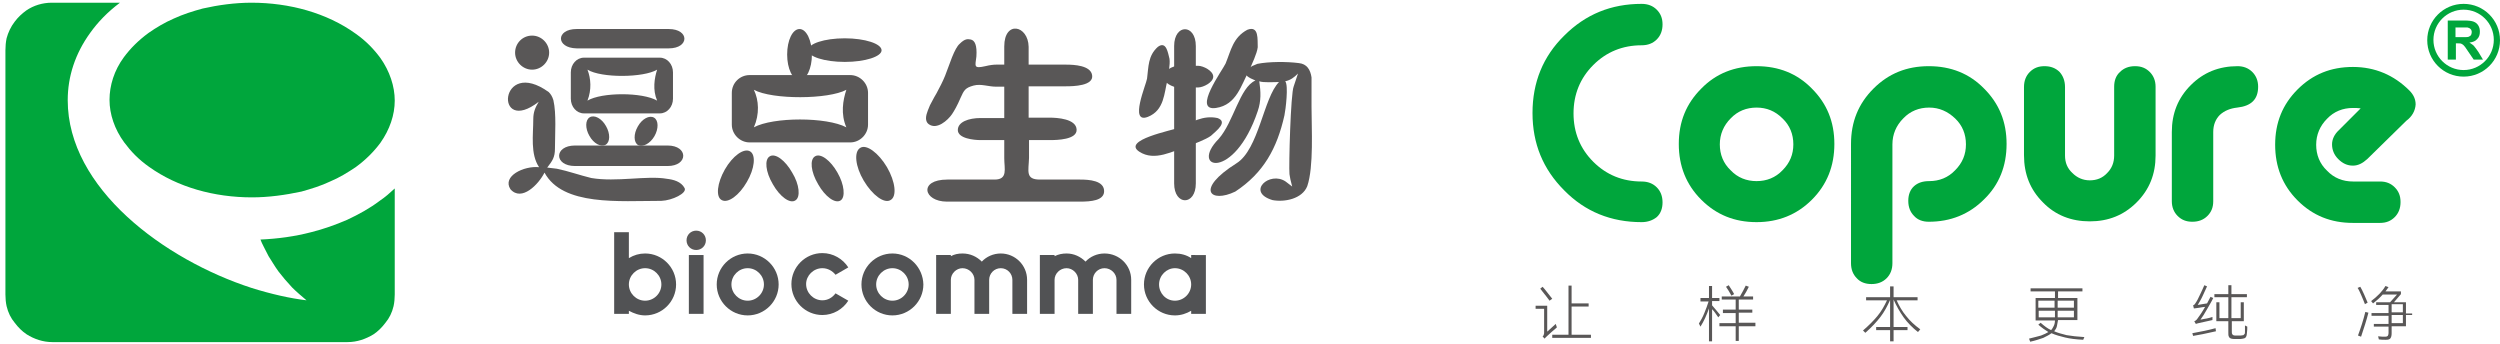 <?xml version="1.0" encoding="utf-8"?>
<!-- Generator: Adobe Illustrator 28.5.0, SVG Export Plug-In . SVG Version: 9.03 Build 54727)  -->
<svg version="1.1" baseProfile="basic" id="_图层_1"
	 xmlns="http://www.w3.org/2000/svg" xmlns:xlink="http://www.w3.org/1999/xlink" x="0px" y="0px" viewBox="0 0 646 89"
	 xml:space="preserve">
<style type="text/css">
	.st0{fill-rule:evenodd;clip-rule:evenodd;fill:#00A63C;}
	.st1{fill-rule:evenodd;clip-rule:evenodd;fill:#515254;}
	.st2{fill-rule:evenodd;clip-rule:evenodd;fill:#595757;}
	.st3{fill:#00A63C;}
	.st4{fill:#595757;}
</style>
<g>
	<path class="st0" d="M32.1,36.8c1.7,2.3,3.7,4.4,6.4,6.3c7.4,5.3,16.9,7.9,26.6,7.9c4.3,0,8.6-0.6,12.8-1.5
		c2.5-0.7,5.1-1.5,7.4-2.6c2.4-1,4.5-2.3,6.6-3.7c2.6-1.9,4.7-4,6.4-6.3c2.4-3.4,3.7-7.2,3.7-10.9c0-3.7-1.3-7.6-3.7-11
		c-1.7-2.3-3.7-4.4-6.4-6.3C84.4,3.3,74.7,0.7,65,0.7c-4.3,0-8.6,0.6-12.6,1.5c-2.6,0.7-5.1,1.5-7.5,2.6c-2.3,1-4.5,2.3-6.5,3.7
		c-2.6,1.9-4.7,4-6.4,6.3c-2.5,3.4-3.7,7.3-3.7,11S29.6,33.4,32.1,36.8"/>
	<path class="st0" d="M89.7,56.8c-3,1.3-6.1,2.4-9.3,3.2c-4.2,1.1-8.6,1.7-13.1,1.9c0.4,1.1,1.2,2.5,2.1,4.3c0.8,1.2,1.5,2.5,2.6,4
		c1,1.3,2.1,2.6,3.5,4.1c1.1,1.1,2.4,2.2,3.7,3.3C75,77.1,70.1,76,65,74.4c-22.5-7.3-47.5-25.7-47.5-48.5c0-6.1,1.9-12,5.8-17.4
		c2-2.8,4.5-5.4,7.7-7.8l-17.6,0c-2.4,0-4.7,0.7-6.6,2C5.7,3.5,4.7,4.4,3.8,5.6c-1,1.3-1.7,2.8-2.1,4.3c-0.2,1-0.3,2-0.3,3.1v63.1
		c0,1,0.1,2.1,0.3,3c0.4,1.7,1.1,3.1,2.1,4.3c0.9,1.2,1.9,2.2,3.1,3c1.9,1.2,4.2,2,6.6,2l51.6,0h24.7c2.5,0,4.7-0.8,6.7-2
		c1.2-0.8,2.2-1.8,3.1-3c1-1.2,1.7-2.6,2.1-4.3c0.2-0.9,0.3-2,0.3-3V48.7c-1.2,1.1-2.4,2.2-3.9,3.2C95.6,53.8,92.7,55.4,89.7,56.8"
		/>
	<path class="st1" d="M230.6,77.7c-2.3,0-4.2-1.9-4.2-4.2c0-2.3,1.9-4.2,4.2-4.2c2.3,0,4.2,1.9,4.2,4.2
		C234.8,75.8,232.9,77.7,230.6,77.7 M230.6,65.5c-4.4,0-8,3.6-8,8c0,4.4,3.6,8,8,8c4.4,0,8-3.6,8-8C238.5,69.1,235,65.5,230.6,65.5"
		/>
	<path class="st1" d="M166.7,77.7c-2.3,0-4.2-1.9-4.2-4.2c0-2.3,1.9-4.2,4.2-4.2c2.3,0,4.2,1.9,4.2,4.2
		C170.9,75.8,169,77.7,166.7,77.7 M166.7,65.5c-1.5,0-2.9,0.4-4.2,1.2V60h-3.8v13.5v7.6h3.8v-0.8c1.3,0.7,2.7,1.2,4.2,1.2
		c4.4,0,8-3.6,8-8C174.7,69.1,171.1,65.5,166.7,65.5"/>
	<rect x="178" y="65.9" class="st1" width="3.8" height="15.2"/>
	<path class="st2" d="M179.9,59.6c-1.4,0-2.5,1.1-2.5,2.5c0,1.4,1.1,2.5,2.5,2.5c1.4,0,2.5-1.1,2.5-2.5
		C182.4,60.7,181.3,59.6,179.9,59.6"/>
	<path class="st1" d="M193.2,77.7c-2.3,0-4.2-1.9-4.2-4.2c0-2.3,1.9-4.2,4.2-4.2c2.3,0,4.2,1.9,4.2,4.2
		C197.4,75.8,195.5,77.7,193.2,77.7 M193.2,65.5c-4.4,0-8,3.6-8,8c0,4.4,3.6,8,8,8c4.4,0,8-3.6,8-8
		C201.2,69.1,197.6,65.5,193.2,65.5"/>
	<path class="st1" d="M303.6,77.7c-2.3,0-4.1-1.9-4.1-4.2c0-2.3,1.9-4.2,4.1-4.2c2.3,0,4.2,1.9,4.2,4.2
		C307.8,75.8,305.9,77.7,303.6,77.7 M307.8,65.9v0.8c-1.2-0.8-2.6-1.2-4.2-1.2c-4.4,0-8,3.6-8,8c0,4.4,3.6,8,8,8
		c1.6,0,3-0.5,4.2-1.2v0.8h3.8v-7.6v-7.6H307.8z"/>
	<path class="st1" d="M258.6,65.5c-1.9,0-3.7,0.8-4.9,2.1c-1.3-1.3-3-2.1-5-2.1c-1.1,0-2.1,0.2-3,0.7v-0.3l-3.8,0v6.4v8.8l3.8,0
		v-8.8c0-1.6,1.4-3,3-3c1.7,0,3.1,1.4,3.1,3v8.8l3.8,0v-8.8c0-1.6,1.3-3,3-3c1.7,0,3,1.4,3,3v8.8l3.8,0v-8.8
		C265.4,68.5,262.3,65.5,258.6,65.5"/>
	<path class="st1" d="M285.4,65.5c-1.9,0-3.7,0.8-4.9,2.1c-1.3-1.3-3-2.1-4.9-2.1c-1.1,0-2.1,0.2-3.1,0.7v-0.3l-3.8,0v6.4v8.8l3.8,0
		v-8.8c0-1.6,1.4-3,3.1-3c1.6,0,3,1.4,3,3v8.8l3.8,0v-8.8c0-1.6,1.3-3,3-3c1.7,0,3.1,1.4,3.1,3v8.8l3.8,0v-8.8
		C292.3,68.5,289.2,65.5,285.4,65.5"/>
	<path class="st1" d="M212.5,69.3c1.4,0,2.6,0.7,3.4,1.7l3.3-1.9c-1.4-2.2-3.9-3.7-6.7-3.7c-4.4,0-8,3.6-8,8c0,4.4,3.6,8,8,8
		c2.8,0,5.3-1.5,6.7-3.7l-3.3-1.9c-0.8,1.1-2,1.8-3.4,1.8c-2.3,0-4.2-1.9-4.2-4.2C208.3,71.2,210.2,69.3,212.5,69.3"/>
	<path class="st2" d="M335.6,16.3c-3.1-0.4-7.7-0.4-10.7,0.2c-3.9,1.5-4.3,2.8-0.5,4.3c-4.1,1.8-5.6,10.7-9.5,15.1
		c-7.7,7.8,4,11,10.1-7.2c0.9-2.6,0.8-5,0.4-7.7c1,0.4,3.9,0.2,5.1,0.2c-4,4-5.2,17.4-11,21c-10.8,6.8-6.7,10.4-0.3,7.3
		c7.3-4.8,10.8-11.2,12.7-19.7c0.3-1.4,1.1-7.8,0.2-8.8c1.4-0.3,2.3-1,3.3-2l-1.1,3.3c-0.8,1.8-1.3,20.7-1.1,22.7
		c0.1,0.7,0.3,1.8,0.7,3.2l-1.7-1.3c-4.1-2.8-10.3,2.7-3.4,4.8c3.1,0.6,7.7-0.3,9-3.6c1.7-5,1.1-14.9,1.1-20.4V20
		C338.6,18,337.7,16.5,335.6,16.3"/>
	<path class="st2" d="M303.4,47.4V11.9c0-5.8,5.6-5.8,5.6,0v35.5C309,53.2,303.4,53.2,303.4,47.4"/>
	<path class="st2" d="M304.4,17h5.2c1.3,0,3.9,1.3,3.9,2.8c0,1.5-2.6,2.8-3.9,2.8h-5.2c-1.3,0-3.9-1.3-3.9-2.8
		C300.6,18.3,303.1,17,304.4,17"/>
	<path class="st2" d="M302.2,15.2c-0.4-1.5-0.8-4.7-3-3.1c-2.6,2.3-2.4,5.2-2.8,8.2c-0.2,1.5-4.7,11.8,0.2,9.9
		c4.3-1.7,4.2-6.2,5.1-9.6C301.9,19.1,302.4,16.7,302.2,15.2"/>
	<path class="st2" d="M312.9,35.1c1.4-1.3,4.5-3.6,1.7-4.6c-3.8-0.8-6.6,1.1-10,2.5c-1.7,0.7-14.8,3.2-10.2,6.2
		c4,2.6,8.6-0.2,12.6-1.4C308.7,37.1,311.5,36.1,312.9,35.1"/>
	<path class="st2" d="M325,12.2c-0.1-1.9,0.4-5.7-2.7-4.5c-3.7,2-4.2,5.3-5.6,8.7c-0.7,1.6-8.7,12.4-2.5,11.5c5.4-0.8,6.5-6,8.6-9.7
		C323.5,16.5,324.8,13.9,325,12.2"/>
	<path class="st2" d="M172.3,46.2c-5.1-0.9-13,0.9-19.5-0.2c-2.9-0.7-6-1.8-8.9-2.4c-0.7-0.1-1.5-0.2-2.5-0.3c1.3-1.7,2-2.6,2-4.9
		c0-3.7,0.4-9-0.4-12.5c-0.3-1-0.7-1.6-1.2-2.1c-12.9-9.3-14.2,11.5-2.6,2.5c-0.9,1.5-1.4,2.7-1.4,4.5c0,4-0.8,9,1.5,12.4
		c-3.9-0.4-9.6,2.3-7.4,5.7c2.9,3.3,7.3-1.3,8.8-4.3c4.7,8.7,19.3,7.3,30.2,7.3c2.8-0.1,6.7-2,6-3.3C176,46.9,174,46.4,172.3,46.2"
		/>
	<path class="st2" d="M137.5,9.2c2.4,0,4.4,2,4.4,4.4s-2,4.4-4.4,4.4c-2.4,0-4.4-2-4.4-4.4S135,9.2,137.5,9.2"/>
	<path class="st2" d="M148.6,37.6h23.9c5.4,0,5.4,5.3,0,5.3h-23.9C143.1,42.9,143.1,37.6,148.6,37.6"/>
	<path class="st2" d="M149,7.5h23.8c5.4,0,5.4,5,0,5H149C143.6,12.4,143.6,7.5,149,7.5"/>
	<path class="st2" d="M169.1,35.2c1.1-1.9,1.1-4.1-0.1-4.8c-1.2-0.7-3.1,0.3-4.2,2.3c-1.1,1.9-1.1,4.1,0.1,4.8
		C166.1,38.1,168,37.1,169.1,35.2"/>
	<path class="st2" d="M152.3,35.1c-1.1-1.9-1.1-4.1,0.1-4.8c1.2-0.7,3.1,0.3,4.2,2.3c1.1,1.9,1.1,4.1-0.1,4.8
		C155.3,38.1,153.4,37.1,152.3,35.1"/>
	<path class="st2" d="M151.8,18c3.6,2.2,14.5,2.1,18,0c-0.7,2.2-1.2,5.2,0,8c-3.8-2.2-14.3-2.2-18,0C152.9,23.2,152.7,20.3,151.8,18
		 M150.9,14.9h19.6c1.9,0,3.4,1.7,3.4,3.8v6.8c0,2.1-1.5,3.8-3.4,3.8h-19.6c-1.9,0-3.4-1.7-3.4-3.8v-6.8
		C147.5,16.6,149,14.9,150.9,14.9"/>
	<path class="st2" d="M187.3,43.8c2-3.5,4.9-5.6,6.5-4.7c1.6,0.9,1.2,4.5-0.8,7.9c-2,3.5-4.9,5.6-6.5,4.7
		C184.9,50.9,185.3,47.3,187.3,43.8"/>
	<path class="st2" d="M204.7,44.6c-1.8-3.2-4.4-5.1-5.8-4.2c-1.4,0.8-1.1,4,0.8,7.2c1.8,3.2,4.4,5.1,5.8,4.2
		C206.9,51,206.6,47.7,204.7,44.6"/>
	<path class="st2" d="M216.4,44.6c-1.8-3.2-4.4-5.1-5.8-4.2c-1.4,0.8-1.1,4,0.8,7.2c1.8,3.2,4.4,5.1,5.8,4.2
		C218.5,51,218.2,47.7,216.4,44.6"/>
	<path class="st2" d="M229.2,43.2c-2.2-3.7-5.3-6-6.9-5c-1.7,1-1.3,4.8,0.9,8.5c2.2,3.7,5.3,6,6.9,5C231.8,50.8,231.4,47,229.2,43.2
		"/>
	<path class="st2" d="M203.4,14.1c0,3.6,1.4,6.6,3.2,6.6s3.2-3,3.2-6.6c0-3.6-1.4-6.6-3.2-6.6S203.4,10.4,203.4,14.1"/>
	<path class="st2" d="M218.3,16c5.3,0,9.5-1.4,9.5-3c0-1.7-4.3-3.1-9.5-3.1c-5.3,0-9.5,1.4-9.5,3.1C208.8,14.6,213,16,218.3,16"/>
	<path class="st2" d="M194.8,23.2c4.8,2.6,19.3,2.5,23.9,0c-0.9,2.7-1.5,6.3,0,9.7c-5.1-2.7-18.9-2.7-23.9,0
		C196.3,29.5,196.1,25.9,194.8,23.2 M193.7,19.4h26c2.5,0,4.6,2.1,4.6,4.6v8.2c0,2.5-2.1,4.6-4.6,4.6h-26c-2.5,0-4.6-2.1-4.6-4.6V24
		C189.1,21.4,191.2,19.4,193.7,19.4"/>
	<path class="st2" d="M252.3,14.6c-0.3,2.5-0.8,3.2,2.3,2.5c1.2-0.3,2.2-0.4,2.8-0.4l2.1,0v-4.7c0-6.8,6.2-5.5,6.3,0.1l0,4.6h9.7
		c2,0,6.3,0.2,6.7,2.7c0.5,2.8-4.9,2.9-6.7,2.9l-9.7,0v8.1l5.4,0c2,0,6.9,0.3,7,3.1c0.1,2.6-5.1,2.7-6.9,2.7h-5.4l0,4.6
		c-0.1,3.4-1,5.6,2.8,5.6l10.4,0c2.2,0,6.4,0.2,6.2,3.2c-0.2,2.2-3.3,2.5-6.2,2.5l-34.4,0c-6.1,0-7.4-5.7,0.1-5.7H257
		c3.5,0,2.5-2.8,2.5-5.5v-4.7h-6.1c-1.7,0-5.9-0.4-5.9-2.6c0-2.1,2.8-3.1,5.9-3.1l6.1,0v-8.1l-2.1,0c-2,0-3.9-0.8-5.8-0.3
		c-2.2,0.6-2.5,1.2-3.4,3.2c-0.8,1.9-1.6,3.3-2.2,4.2c-1.1,1.6-3.9,4.1-6,2.6c-0.7-0.5-1-1.5-0.4-3.1c0.2-0.7,0.5-1.2,0.7-1.8
		c0.3-0.5,0.8-1.6,1.7-3.1c0.8-1.5,1.6-3,2.2-4.5l1.8-4.8c0.7-1.7,1.3-2.9,2-3.5c1.4-1.4,2.1-1.2,2.8-1.1
		C251.9,10.4,252.5,11.7,252.3,14.6"/>
</g>
<g>
	<g>
		<path class="st3" d="M636.6,19.8c-5.2,0-9.4-4.2-9.4-9.4s4.2-9.4,9.4-9.4c5.2,0,9.4,4.2,9.4,9.4S641.8,19.8,636.6,19.8z
			 M636.6,2.5c-4.3,0-7.8,3.5-7.8,7.8s3.5,7.8,7.8,7.8s7.8-3.5,7.8-7.8S640.9,2.5,636.6,2.5z"/>
	</g>
	<g>
		<path class="st3" d="M632.5,15.4V5.3h4.3c1.1,0,1.9,0.1,2.4,0.3c0.5,0.2,0.9,0.5,1.2,1c0.3,0.5,0.4,1,0.4,1.6
			c0,0.8-0.2,1.4-0.7,1.9c-0.4,0.5-1.1,0.8-2,0.9c0.4,0.3,0.8,0.5,1.1,0.8c0.3,0.3,0.7,0.9,1.2,1.6l1.2,2h-2.4l-1.5-2.2
			c-0.5-0.8-0.9-1.3-1.1-1.5c-0.2-0.2-0.4-0.3-0.6-0.4c-0.2-0.1-0.6-0.1-1-0.1h-0.4v4.2H632.5z M634.6,9.6h1.5c1,0,1.6,0,1.8-0.1
			c0.2-0.1,0.4-0.2,0.6-0.4c0.1-0.2,0.2-0.5,0.2-0.8c0-0.3-0.1-0.6-0.3-0.8c-0.2-0.2-0.4-0.3-0.8-0.4c-0.2,0-0.7,0-1.5,0h-1.6V9.6z"
			/>
	</g>
	<g>
		<path class="st3" d="M424.2,57.4c-7.9,0-14.6-2.7-20-8.2c-5.5-5.5-8.2-12.1-8.2-20c0-7.9,2.7-14.6,8.2-20c5.5-5.5,12.1-8.2,20-8.2
			c1.6,0,2.9,0.5,3.9,1.5c1,1,1.5,2.2,1.5,3.8s-0.5,2.9-1.5,3.9c-1,1-2.3,1.5-3.9,1.5c-4.9,0-9.1,1.7-12.5,5.1
			c-3.4,3.4-5.1,7.6-5.1,12.5c0,4.9,1.7,9.1,5.1,12.5c3.4,3.4,7.6,5.1,12.5,5.1c1.6,0,2.9,0.5,3.9,1.5c1,1,1.5,2.3,1.5,3.9
			c0,1.6-0.5,2.9-1.5,3.8C427.1,56.9,425.8,57.4,424.2,57.4"/>
		<path class="st3" d="M453.9,27.8c-2.6,0-4.9,0.9-6.7,2.8c-1.8,1.8-2.8,4.1-2.8,6.7c0,2.6,0.9,4.9,2.8,6.7c1.8,1.9,4.1,2.8,6.7,2.8
			c2.6,0,4.9-0.9,6.7-2.8c1.9-1.9,2.8-4.1,2.8-6.7c0-2.6-0.9-4.9-2.8-6.7C458.7,28.7,456.5,27.8,453.9,27.8 M453.9,17.1
			c5.7,0,10.5,1.9,14.3,5.8c3.9,3.9,5.8,8.6,5.8,14.3c0,5.7-1.9,10.5-5.8,14.4c-3.9,3.9-8.7,5.8-14.3,5.8c-5.7,0-10.4-1.9-14.3-5.8
			c-3.9-3.9-5.8-8.7-5.8-14.4c0-5.7,1.9-10.4,5.8-14.3C443.4,19,448.2,17.1,453.9,17.1"/>
		<path class="st3" d="M498.5,46.8c2.6,0,4.9-0.9,6.7-2.8c1.9-1.9,2.8-4.1,2.8-6.7c0-2.6-0.9-4.9-2.8-6.7c-1.9-1.8-4.1-2.8-6.7-2.8
			c-2.6,0-4.9,0.9-6.7,2.8c-1.8,1.8-2.8,4.1-2.8,6.7V68c0,1.6-0.5,2.9-1.5,3.9c-1,1-2.3,1.5-3.9,1.5c-1.6,0-2.9-0.5-3.8-1.5
			c-1-1-1.5-2.3-1.5-3.9V37.2c0-5.7,1.9-10.4,5.8-14.3c3.9-3.9,8.6-5.8,14.3-5.8c5.7,0,10.5,1.9,14.3,5.8c3.9,3.9,5.8,8.6,5.8,14.3
			c0,5.7-1.9,10.5-5.8,14.3c-3.9,3.9-8.7,5.8-14.3,5.8c-1.6,0-2.9-0.5-3.8-1.5c-1-1-1.5-2.3-1.5-3.9c0-1.6,0.5-2.9,1.5-3.8
			C495.6,47.2,496.9,46.8,498.5,46.8"/>
		<path class="st3" d="M533.6,22.5v17.7c0,1.8,0.6,3.3,1.9,4.5c1.2,1.2,2.7,1.9,4.5,1.9c1.8,0,3.3-0.6,4.5-1.9
			c1.2-1.2,1.8-2.7,1.8-4.5V22.4c0-1.6,0.5-2.9,1.5-3.8c1-1,2.3-1.5,3.9-1.5c1.6,0,2.8,0.5,3.8,1.5c1,1,1.5,2.3,1.5,3.8v17.8
			c0,4.8-1.6,8.8-4.9,12.1c-3.3,3.3-7.3,4.9-12.1,4.9c-4.8,0-8.9-1.6-12.1-4.9c-3.3-3.3-4.9-7.3-4.9-12.2V22.5
			c0-1.6,0.5-2.9,1.5-3.9c1-1,2.2-1.5,3.8-1.5c1.6,0,2.9,0.5,3.9,1.5C533.1,19.6,533.6,20.9,533.6,22.5"/>
		<path class="st3" d="M571.9,34.1V52c0,1.6-0.5,2.8-1.5,3.8c-1,1-2.3,1.5-3.9,1.5c-1.6,0-2.8-0.5-3.8-1.5c-1-1-1.5-2.3-1.5-3.8
			V34.1c0-4.8,1.6-8.8,4.9-12.1c3.3-3.3,7.3-4.9,12.1-4.9c1.5,0,2.8,0.5,3.8,1.5c1,1,1.5,2.3,1.5,3.8c0,3.3-1.8,5-5.4,5.4
			c-1.8,0.2-3.3,0.8-4.5,1.9C572.5,30.8,571.9,32.3,571.9,34.1"/>
		<path class="st3" d="M621.8,31.2l-10.1,9.9c-1.2,1.1-2.4,1.7-3.7,1.7c-1.5,0-2.7-0.6-3.8-1.7c-1.1-1.1-1.6-2.4-1.6-3.8
			c0-1.3,0.6-2.6,1.8-3.7l5.6-5.6c-0.7-0.1-1.4-0.1-2-0.1c-2.6,0-4.9,0.9-6.7,2.8c-1.8,1.8-2.8,4.1-2.8,6.7c0,2.6,0.9,4.9,2.8,6.7
			c1.8,1.9,4.1,2.8,6.7,2.8h7c1.6,0,2.8,0.5,3.8,1.5c1,1,1.5,2.2,1.5,3.8c0,1.6-0.5,2.9-1.5,3.9c-1,1-2.2,1.5-3.8,1.5h-7
			c-5.7,0-10.4-1.9-14.3-5.8c-3.9-3.9-5.8-8.7-5.8-14.4c0-5.7,1.9-10.4,5.8-14.3c3.9-3.9,8.6-5.8,14.3-5.8c5.7,0,10.6,2.1,14.6,6.1
			c1.1,1.1,1.6,2.3,1.6,3.6C624.1,28.6,623.3,30.1,621.8,31.2"/>
	</g>
</g>
<g>
	<path class="st4" d="M402.3,84.6c-1,0.8-1.8,1.6-2.6,2.3c-0.1,0.1-0.3,0.3-0.6,0.6l-0.5-0.6c0.2-0.1,0.3-0.3,0.3-0.4
		s0.1-0.2,0.1-0.4v-6.3h-2.2v-0.8h3v6.7l2.2-2L402.3,84.6z M400.4,77.7c-1-1.4-1.9-2.4-2.4-3.1l0.6-0.5c0.5,0.5,1.3,1.6,2.5,3.1
		L400.4,77.7z M406.1,79.2v7.3h5v0.8h-10v-0.8h4.2V73.8h0.8v4.6h4.4v0.8H406.1z"/>
	<path class="st4" d="M444,82c-0.6-0.9-1.1-1.6-1.6-2.1v8.3h-0.8v-8.5c-0.6,1.7-1.3,3.3-2.2,4.7l-0.4-0.8c0.5-0.8,1-1.7,1.4-2.7
		c0.4-1,0.8-2,1.1-3h-2.1V77h2.2v-3.1h0.8V77h1.9v0.8h-1.9v1.1c0.6,0.7,1.3,1.5,2.1,2.5L444,82z M453.6,83.5v0.8h-4.3v3.8h-0.8v-3.8
		h-4.2v-0.8h4.2v-2.6h-3.3V80h3.3v-2.6h-3.6v-0.8h4.7c0.6-1,1.1-2,1.5-2.8l0.8,0.3c-0.4,0.8-0.8,1.6-1.4,2.5h2.5v0.8h-3.7V80h3.5
		v0.8h-3.5v2.6H453.6z M447.4,76.4c-0.5-0.9-0.9-1.6-1.4-2.3l0.7-0.4c0.5,0.8,1,1.5,1.4,2.3L447.4,76.4z"/>
	<path class="st4" d="M490,77.4c0.7,1.6,1.5,3,2.5,4.2c1,1.3,2.2,2.4,3.7,3.5l-0.6,0.7c-1.4-1.1-2.7-2.4-3.7-3.8s-1.9-3-2.6-4.6h0
		v7.1h3.6v0.8h-3.6v2.9h-0.9v-2.9h-3.6v-0.8h3.6v-7c-0.7,1.6-1.5,3.1-2.5,4.4s-2.3,2.7-3.9,4.1l-0.6-0.6c1.5-1.3,2.7-2.5,3.7-3.7
		c1-1.2,1.8-2.6,2.5-4.1h-5.4v-0.8h6.2v-2.8h0.9v2.8h6.2v0.8H490z"/>
	<path class="st4" d="M538.3,87.8c-1.9-0.1-3.5-0.3-4.7-0.6s-2.4-0.6-3.5-1.1c-0.5,0.4-1.3,0.8-2.1,1.2c-0.9,0.3-2,0.7-3.4,1
		l-0.3-0.8c1.3-0.3,2.3-0.6,3.1-0.8c0.8-0.3,1.4-0.6,1.9-0.9c-0.8-0.5-1.7-1.1-2.6-1.9l0.6-0.5c0.9,0.8,1.8,1.5,2.7,1.9
		c0.3-0.3,0.5-0.7,0.7-1.1s0.3-0.9,0.3-1.4H526V77h5v-1.7h-6.3v-0.8h13.4v0.8h-6.3V77h5v5.7h-5c-0.1,0.6-0.2,1.1-0.3,1.6
		s-0.4,0.9-0.7,1.3c0.9,0.4,2,0.7,3.2,1c1.2,0.2,2.8,0.4,4.6,0.5L538.3,87.8z M530.9,79.5v-1.8h-4.2v1.8H530.9z M526.8,80.2V82h4.2
		v-0.4v-1.3H526.8z M535.9,79.5v-1.8h-4.2v1.8H535.9z M531.7,82h4.2v-1.7h-4.2v1.4V82z"/>
	<path class="st4" d="M566.5,86.1c2.2-0.4,4.2-0.8,6-1.3l0.1,0.8c-2.6,0.6-4.6,1-5.9,1.2L566.5,86.1z M566.9,79.7l-0.2-0.8
		c0.1-0.1,0.3-0.1,0.3-0.2c0.1,0,0.1-0.1,0.2-0.2c0.5-0.7,0.9-1.5,1.3-2.4c0.4-0.8,0.8-1.7,1.1-2.4l0.7,0.3
		c-0.3,0.7-0.7,1.5-1.1,2.4c-0.4,0.9-0.9,1.7-1.3,2.4c1-0.2,1.8-0.3,2.4-0.4c0.4-0.8,0.7-1.3,0.9-1.7l0.7,0.3
		c-0.4,0.9-1,1.8-1.6,2.9c-0.6,1.1-1.2,2-1.7,2.7l0.5-0.1c0.3-0.1,0.7-0.1,1.1-0.2c0.4-0.1,1-0.2,1.5-0.4l0,0.8l-3.6,0.8
		c-0.1,0-0.3,0.1-0.7,0.2L567,83c0.2-0.1,0.3-0.1,0.4-0.2c0.1-0.1,0.2-0.2,0.3-0.3c0.6-0.8,1.3-1.8,2.1-3.2c-0.3,0-0.8,0.1-1.4,0.2
		l-0.7,0.1C567.5,79.6,567.2,79.7,566.9,79.7z M580.7,84.4c0,0.4,0,1-0.1,1.7c0,0.4-0.1,0.7-0.2,0.9c-0.1,0.2-0.2,0.3-0.4,0.4
		c-0.2,0.1-0.5,0.1-1,0.2c-0.2,0-0.5,0-0.9,0c-0.4,0-0.7,0-0.9,0c-0.4,0-0.7-0.1-0.9-0.2c-0.2-0.1-0.3-0.3-0.4-0.5
		c-0.1-0.2-0.1-0.6-0.1-1.1v-2.8h-3.1v-4.9h0.8v4.1h2.3v-5.4h-3.6v-0.8h3.6v-2.3h0.8v2.3h4v0.8h-4v5.4h2.4v-4.1h0.8v4.9h-3.1v2.6
		c0,0.3,0,0.6,0.1,0.7c0,0.1,0.1,0.2,0.3,0.3c0.1,0.1,0.3,0.1,0.6,0.1c0.4,0,0.6,0,0.8,0c0.2,0,0.4,0,0.5,0c0.3,0,0.5-0.1,0.7-0.1
		c0.1-0.1,0.2-0.2,0.3-0.3c0.1-0.1,0.1-0.4,0.1-0.7l0-0.4c0-0.5,0-0.9,0-1.1L580.7,84.4z"/>
	<path class="st4" d="M611.1,78.6c-0.2-0.5-0.5-1.3-0.9-2.2c-0.4-0.9-0.7-1.6-1-2l0.7-0.3c0.3,0.5,0.6,1.1,1,2
		c0.4,0.9,0.7,1.6,0.9,2.1L611.1,78.6z M609.3,86.7c0.7-1.9,1.4-4,1.9-6.1l0.8,0.2c-0.5,2-1.2,4.1-1.9,6.2L609.3,86.7z M623.3,80.7
		v0.7h-1.6v2.9H618v1.8c0,0.6-0.1,1-0.3,1.3s-0.6,0.4-1.2,0.4c-0.7,0-1.3,0-1.8-0.1l-0.2-0.8c0.7,0.1,1.3,0.1,1.8,0.1
		c0.4,0,0.6-0.1,0.7-0.2c0.1-0.2,0.2-0.4,0.2-0.8v-1.6h-3.8v-0.7h3.8v-2.1h-4.4v-0.7h4.4v-2.1H614v-0.7h3.6l1.8-2h-3.7
		c-0.7,0.8-1.6,1.6-2.5,2.3l-0.5-0.6c1.6-1.2,2.9-2.5,3.7-3.9l0.8,0.3c-0.2,0.3-0.5,0.7-0.8,1.1h4v0.7l-1.8,2.1h3.1v2.9H623.3z
		 M620.9,78.6H618v2.1h2.9V78.6z M618,83.5h2.9v-2.1H618V83.5z"/>
</g>
</svg>
